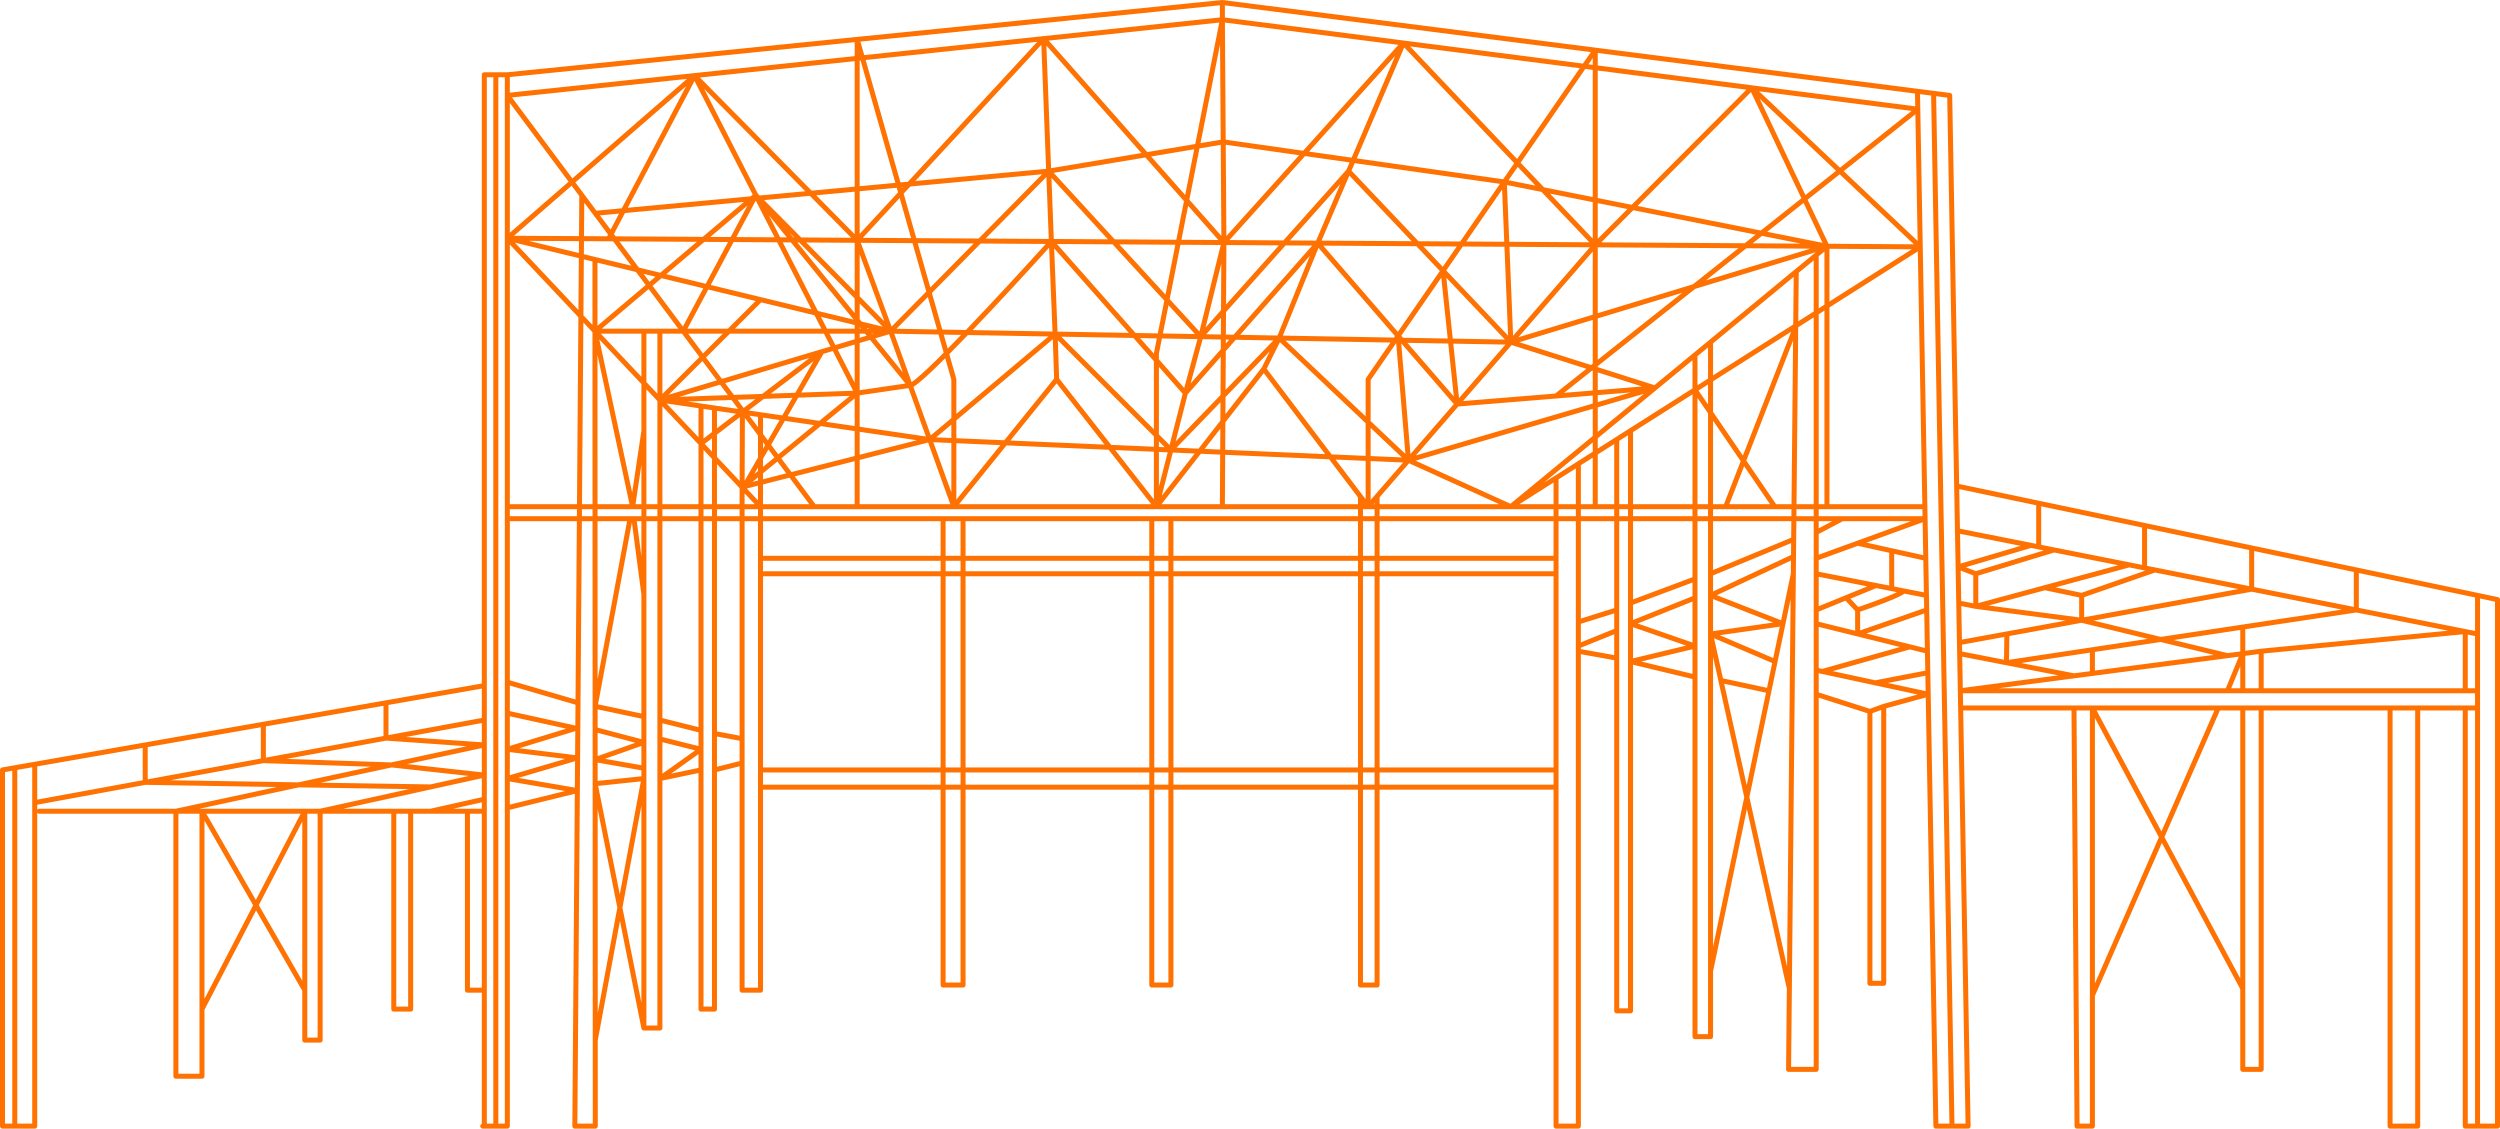 <?xml version="1.0" encoding="UTF-8"?> <svg xmlns="http://www.w3.org/2000/svg" width="999" height="451" viewBox="0 0 999 451" fill="none"><path d="M193.531 450V395.679M193.531 395.679V324.17M193.531 395.679H186.786V324.17M202.729 29.879L342.528 15.749M202.729 29.879V38.13M202.729 29.879H198.13M342.528 15.749L488.461 1M342.528 15.749V96.017M342.528 15.749L381.158 151.583V202.466M202.729 38.13V95.201M202.729 38.13L277.534 30.209M202.729 38.13L232.489 78.011M198.13 29.879H193.531V273.975M198.13 29.879V450M192.918 450H198.13M198.13 450H202.729V322.795M488.461 1L637.458 20.035M488.461 1V7.876M637.458 20.035L766.221 36.485M637.458 20.035V97.848M637.458 20.035L601.122 72.708M488.461 7.876L560.814 17.185M488.461 7.876L417.028 15.44M488.461 7.876L462.095 141.27V202.466M488.461 7.876L488.797 56.695M766.221 36.485L766.349 43.631M766.221 36.485L772.66 37.308M766.349 43.631L767.328 98.638M766.349 43.631L700 35.094M766.349 43.631L621.798 158.244M772.66 37.308L779.098 38.13L781.886 194.214M772.66 37.308L780.018 450M202.729 202.466V95.201M202.729 202.466V207.278M202.729 202.466H252.796M202.729 95.201L277.534 30.209M202.729 95.201C204.669 95.201 219.374 95.282 243.197 95.421M202.729 95.201L237.75 132.331M202.729 95.201L237.75 103.69M202.729 207.278V272.6M202.729 207.278H251.781M252.796 202.466H303.9M252.796 202.466L237.75 132.331M252.796 202.466L257.3 172.212M769.174 202.466L767.328 98.638M769.174 202.466H730.045M769.174 202.466L769.26 207.278M767.328 98.638L700 35.094M767.328 98.638C755.61 98.566 743.135 98.488 730.045 98.406M767.328 98.638L717.782 130.083M730.045 202.466V98.406M730.045 202.466H709.198M769.26 207.278H736.177M769.26 207.278L742.309 217.075M769.26 207.278L769.542 223.093M637.458 97.848V202.466M637.458 97.848L700 35.094M637.458 97.848L560.814 17.185M637.458 97.848L603.735 136.726M601.122 72.708L603.735 136.726M601.122 72.708L488.797 56.695M601.122 72.708L730.045 98.406M601.122 72.708L576.65 108.183M637.458 202.466H603.735M637.458 202.466H651.561M603.735 202.466H546.711M603.735 202.466L562.815 183.9M603.735 202.466L661.324 155.021M603.735 202.466L621.798 191M651.561 202.466V172.111M651.561 202.466H677.313M651.561 202.466V240.971M488.461 202.466L489.074 96.915M488.461 202.466H462.095M488.461 202.466H546.711M489.074 96.915L560.814 17.185M489.074 96.915L417.028 15.44M489.074 96.915L479.817 134.528M489.074 96.915L488.797 56.695M462.095 202.466H381.158M462.095 202.466L505.016 147.458M462.095 202.466L467.895 179.775M462.095 202.466L422.24 151.583M546.711 202.466V151.583L558.683 134.228M546.711 202.466L550.289 198.34M546.711 202.466L543.645 198.421M342.528 96.017L417.028 15.44M342.528 96.017L277.534 30.209M342.528 96.017V157.084M342.528 96.017L355.901 132.331M381.158 202.466H342.528M381.158 202.466L422.24 151.583M381.158 202.466L371.501 175.649M342.528 202.466V157.084M342.528 202.466H325.36M342.528 157.084L302.022 78.011M342.528 157.084L297.824 193.617M342.528 157.084L363.701 153.99M342.528 157.084L263.691 159.835M325.36 202.466H303.9M325.36 202.466L273.024 132.331M277.534 30.209L417.028 15.44M277.534 30.209L243.197 95.421M277.534 30.209L302.022 78.011M243.197 95.421C282.673 95.653 347.185 96.044 420.13 96.491M237.75 132.331L302.022 78.011M237.75 132.331L257.3 153.059M237.75 132.331V103.69M237.75 132.331H257.3M237.75 132.331L237.809 282.226M237.75 103.69L303.9 119.725M700 35.094L560.814 17.185M700 35.094L730.045 98.406M730.045 98.406C670.518 98.036 598.261 97.588 526.565 97.146M730.045 98.406L603.735 136.726M730.045 98.406L725.753 101.942M717.782 130.083L677.313 155.767M717.782 130.083L689.577 202.466M232.489 78.011L237.876 85.23M232.489 78.011L230.972 280.851M560.814 17.185L538.884 68.384M417.028 15.44L419.055 68.384M488.797 56.695L419.055 68.384M621.798 158.244L582.274 161.467M621.798 158.244L661.324 155.021M603.735 136.726L355.901 132.331M603.735 136.726L582.274 161.467M603.735 136.726L576.65 108.183M603.735 136.726L661.324 155.021M538.884 68.384L526.565 97.146M538.884 68.384L479.817 134.528M538.884 68.384L576.65 108.183M479.817 134.528L419.055 68.384M479.817 134.528L473.695 157.084M419.055 68.384L355.901 132.331M419.055 68.384L420.13 96.491M419.055 68.384L237.876 85.23M355.901 132.331L303.9 119.725M355.901 132.331L328.426 140.525M355.901 132.331L302.022 78.011M355.901 132.331L363.701 153.99M355.901 132.331H263.691M302.022 78.011L273.024 132.331M302.022 78.011L363.701 153.99M505.016 147.458L511.148 135.084M505.016 147.458L543.645 198.421M467.895 179.775L473.695 157.084M467.895 179.775L421.626 133.497M467.895 179.775L511.148 135.084M422.24 151.583L421.626 133.497M511.148 135.084L526.565 97.146M511.148 135.084L562.815 183.9M543.645 198.421V393.617H550.289V198.34M558.683 134.228L526.565 97.146M558.683 134.228L582.274 161.467M558.683 134.228L562.815 183.9M558.683 134.228L576.65 108.183M550.289 198.34L562.815 183.9M421.626 133.497L371.501 175.649M421.626 133.497L420.13 96.491M371.501 175.649L296.542 194.664M371.501 175.649L363.701 153.99M371.501 175.649L562.815 183.9M371.501 175.649L303.9 165.732M297.824 193.617L296.542 194.664M297.824 193.617L328.426 140.525M363.701 153.99C367.365 153.99 402.847 115.657 420.13 96.491M263.691 159.835L303.9 119.725M263.691 159.835L280.117 177.249M263.691 159.835L328.426 140.525M263.691 159.835L257.3 153.059M263.691 159.835V132.331M263.691 159.835L280.117 162.244M263.691 159.835V287.727M303.9 202.466L296.542 194.664M303.9 202.466V165.732M303.9 202.466V223.093M273.024 132.331L237.876 85.23M296.542 194.664L285.505 182.963M296.542 194.664L296.662 164.672M296.542 194.664V295.172M303.9 165.732L296.662 164.672M303.9 223.093H621.798M303.9 223.093V229.281M328.426 140.525L296.662 164.672M263.691 132.331H257.3M280.117 177.249L285.505 182.963M280.117 177.249V162.244M280.117 177.249L296.662 164.672M280.117 177.249V299.416M257.3 153.059V132.331M257.3 153.059V172.212M280.117 162.244L285.505 163.034M263.691 287.727L280.117 291.853M263.691 287.727V295.291M420.13 96.491L473.695 157.084M420.13 96.491C454.325 96.701 490.373 96.922 526.565 97.146M237.809 282.226L257.3 286.352M237.809 282.226L251.781 207.278M237.809 282.226L237.813 291.528M562.815 183.9L582.274 161.467M562.815 183.9L661.324 155.021M285.505 182.963V163.034M285.505 182.963V293.103M296.662 164.672L285.505 163.034M296.542 295.172L285.505 293.103M296.542 295.172V304.917M280.117 299.416V307.668M280.117 299.416L263.691 311.106M280.117 299.416L263.691 295.291M473.695 157.084L526.565 97.146M576.65 108.183L582.274 161.467M661.324 155.021L677.313 141.848M725.753 101.942L717.782 108.509M725.753 101.942V212.779M621.798 191L630.713 185.343M621.798 191V223.093M677.313 141.848L683.532 136.726M677.313 141.848V231.344M677.313 155.767L709.198 202.466M677.313 155.767L651.561 172.111M677.313 155.767V202.466M709.198 202.466H689.577M651.561 172.111L646.042 175.614M677.313 202.466H689.577M646.042 175.614L630.713 185.343M646.042 175.614V243.731M651.561 240.971L677.313 231.344M651.561 240.971V249.222M193.531 273.975V287.727M193.531 273.975L154.239 280.851M202.729 322.795L230.71 315.918M202.729 322.795V311.106M230.972 280.851L202.729 272.6M230.972 280.851L230.896 291.165M257.3 410.806H263.691V311.106M257.3 410.806V311.106M257.3 410.806L237.822 313.169M263.691 311.106L280.117 307.668M263.691 311.106V295.291M257.3 311.106L237.822 313.169M257.3 311.106L237.863 415.62M257.3 311.106V306.979M237.822 313.169L237.863 415.62M237.822 313.169L237.818 303.541M257.3 172.212V237.533M285.505 293.103V307.668M202.729 272.6V284.976M251.781 207.278H253.314M736.177 207.278H467.895M736.177 207.278L725.753 212.779M742.309 217.075L725.753 223.093M742.309 217.075L755.925 220.085M769.542 223.093L769.806 237.922M769.542 223.093L755.925 220.085M781.886 194.214L782.206 212.092M781.886 194.214L814.661 201.097M780.018 450H786.455L783.471 282.914M780.018 450H773.58L770.509 277.413M783.471 282.914L783.348 276.038M783.471 282.914H828.764M770.509 277.413L752.732 282.277M770.509 277.413L749.357 272.864M770.509 277.413L770.355 268.818M717.782 108.509L683.532 136.726M717.782 108.509L716.753 215.53M725.753 212.779V223.093M683.532 136.726V229.281M716.753 215.53L683.532 229.281M716.753 215.53L716.687 222.406M683.532 229.281V237.922M677.313 231.344V238.908M630.713 185.343V248.534M646.042 243.731L630.713 248.534M646.042 243.731V251.973M630.713 248.534V258.161M621.798 223.093V229.281M467.895 207.278V393.617H460.256V207.278M467.895 207.278H460.256M460.256 207.278H384.837M384.837 207.278V393.617H376.865V207.278M384.837 207.278H376.865M376.865 207.278H253.314M253.314 207.278L257.3 237.533M303.9 229.281H621.798M303.9 229.281V307.668M621.798 229.281V307.668M303.9 307.668H621.798M303.9 307.668V314.543M621.798 307.668V314.543M303.9 314.543H621.798M303.9 314.543V395.679H296.542V304.917M621.798 314.543V450H630.713V260.223M630.713 260.223L646.042 262.974M630.713 260.223V258.161M296.542 304.917L285.505 307.668M193.531 287.727L154.239 294.945M193.531 287.727V297.688M154.239 280.851L105.237 289.427M154.239 280.851V294.945M1 450V307.668L5.904 306.808M1 450H5.904V306.808M1 450H13.876V320.732M5.904 306.808L13.876 305.414M13.876 320.732V305.414M13.876 320.732L58.023 312.622M13.876 305.414L58.023 297.688M58.023 297.688V312.622M58.023 297.688L105.237 289.427M58.023 312.622L105.237 303.947M58.023 312.622L119.339 313.63M154.239 294.945L105.237 303.947M154.239 294.945L193.531 297.688M193.531 297.688V309.73M193.531 297.688L156.435 305.659M15.715 324.17H70.287M70.287 324.17V430.059H80.71V403.243M70.287 324.17H80.71M70.287 324.17L119.339 313.63M193.531 324.17H186.786M193.531 324.17V319.356M186.786 324.17H172.071M193.531 319.356V309.73M193.531 319.356L172.071 324.17M230.71 315.918L229.708 450H237.876L237.863 415.62M230.71 315.918L230.896 291.165M230.71 315.918L202.729 311.106M202.729 311.106L230.71 302.854L202.729 299.416M202.729 311.106V299.416M230.896 291.165L202.729 284.976M202.729 284.976V299.416M257.3 286.352V237.533M257.3 286.352V296.666M237.813 291.528L257.3 296.666M237.813 291.528L237.818 303.541M257.3 296.666L237.818 303.541M257.3 296.666V306.979M285.505 307.668V403.243H280.117V307.668M257.3 306.979L237.818 303.541M80.71 403.243V324.17M80.71 403.243L121.792 324.17M80.71 324.17H121.792M80.71 324.17L121.792 395.679M119.339 313.63L156.435 305.659M119.339 313.63L172.071 314.454M121.792 324.17H127.923M121.792 324.17V395.679M121.792 395.679V415.62H127.923V324.17M127.923 324.17H157.355M127.923 324.17L172.071 314.454M157.355 324.17V403.243H164.099V324.17M157.355 324.17H164.099M172.071 314.454L193.531 309.73M164.099 324.17H172.071M105.237 289.427V303.947M105.237 303.947L156.435 305.659M156.435 305.659L193.531 309.73M202.729 299.416L229.708 291.165M782.206 212.092L811.596 217.926M782.206 212.092L782.463 226.531M814.661 201.097L856.969 209.981M814.661 201.097V218.535M990.025 450H998V239.596L990.025 237.922M990.025 450H985.118V282.914M990.025 450V282.914M990.025 237.922V253.347M990.025 237.922L941.588 227.75M985.118 282.914H990.025M985.118 282.914H966.109M990.025 282.914V276.038M990.025 253.347V276.038M990.025 253.347L985.118 252.373M941.588 227.75V243.731M941.588 227.75L899.764 218.968M811.596 217.926L814.661 218.535M811.596 217.926L782.463 226.531M782.463 226.531L782.721 240.971M782.463 226.531L789.521 229.281M990.025 276.038H985.118M985.118 252.373L941.588 243.731M985.118 252.373V276.038M985.118 252.373L903.569 260.223M941.588 243.731L899.764 235.429M941.588 243.731L896.211 250.577M899.764 218.968V235.429M899.764 218.968L856.969 209.981M899.764 235.429L861.081 227.75M899.764 235.429L862.185 242.302M896.211 250.577V261.191M896.211 250.577L862.185 255.71L836.122 259.643M856.969 209.981V226.934M861.081 227.75L856.969 226.934M861.081 227.75L831.83 237.922M862.185 242.302L831.83 247.854M862.185 242.302L801.954 253.319M856.969 226.934L850.837 225.717M850.837 225.717L817.114 234.839M850.837 225.717L820.792 219.752M814.661 218.535L820.792 219.752M820.792 219.752L789.521 229.281M683.532 253.347V388.116M683.532 253.347L687.659 271.912M683.532 253.347V237.922M683.532 253.347L712.467 249.222M683.532 253.347L709.315 264.349M683.532 388.116V414.244H677.313V270.538M683.532 388.116L706.88 276.038M687.659 271.912L715.027 394.992M687.659 271.912L706.88 276.038M683.532 237.922L716.687 222.406M683.532 237.922L712.467 249.222M712.467 249.222L716.62 229.281M712.467 249.222L709.315 264.349M709.315 264.349L706.88 276.038M715.027 394.992L714.716 427.309H725.753V277.413M715.027 394.992L716.62 229.281M725.753 277.413L747.214 284.289M725.753 277.413V267.787M716.62 229.281L716.687 222.406M677.313 270.538L651.561 264.349M677.313 270.538V258.161M966.109 282.914V450H955.075V282.914M966.109 282.914H955.075M783.348 276.038H890.079M783.348 276.038L783.082 261.191M783.348 276.038L828.764 270.064M828.764 282.914H836.122M828.764 282.914L829.99 450H836.122V397.742M890.079 276.038L896.211 261.191M890.079 276.038H896.211M783.082 261.191L801.785 264.824M783.082 261.191L783.004 256.785M828.764 270.064L801.785 264.824M828.764 270.064L836.122 269.095M985.118 276.038H903.569M903.569 260.223V276.038M903.569 260.223L890.079 261.998M903.569 276.038H896.211M903.569 282.914V427.309H896.211V394.992M903.569 282.914H896.211M903.569 282.914H955.075M896.211 394.992V282.914M896.211 394.992L836.122 282.914M896.211 282.914H886.401M886.401 282.914H836.122M886.401 282.914L836.122 397.742M836.122 282.914V397.742M896.211 261.191V276.038M890.079 261.998L831.83 247.854M890.079 261.998L836.122 269.095M630.713 258.161L646.042 251.973M646.042 251.973V262.974M651.561 249.222V264.349M651.561 249.222L677.313 238.908M651.561 249.222L677.313 258.161M677.313 238.908V258.161M725.753 223.093V229.281M646.042 262.974V403.931H651.561V264.349M651.561 264.349L677.313 258.161M747.214 284.289V392.929H752.732V282.277M747.214 284.289L752.732 282.277M725.753 267.787V249.222M725.753 267.787L728.205 268.315M749.357 272.864L728.205 268.315M749.357 272.864L770.355 268.818M770.355 268.818L770.203 260.223M725.753 229.281V243.731M725.753 229.281L749.666 233.972M725.753 243.731V249.222M725.753 243.731L737.709 238.851M749.666 233.972L755.925 235.199M749.666 233.972L737.709 238.851M769.806 237.922L760.703 236.136M769.806 237.922L769.909 243.731M760.703 236.136L755.925 235.199M760.703 236.136C759.722 237.565 748.031 241.795 742.309 243.731M769.909 243.731L770.203 260.223M769.909 243.731L742.309 253.319M782.721 240.971L789.521 242.302M782.721 240.971L783.004 256.785M789.521 242.302L831.83 247.854M789.521 242.302L817.114 234.839M789.521 242.302V229.281M783.004 256.785L801.954 253.319M831.83 247.854V237.922M836.122 269.095V259.643M725.753 249.222L742.309 253.319M742.309 253.319V243.731M742.309 253.319L763.155 258.479M770.203 260.223L763.155 258.479M763.155 258.479L728.205 268.315M801.785 264.824L836.122 259.643M801.785 264.824L801.954 253.319M755.925 220.085V235.199M817.114 234.839L831.83 237.922M737.709 238.851L742.309 243.731" stroke="#FF7100" stroke-width="2" stroke-linecap="round" stroke-linejoin="round"></path></svg> 